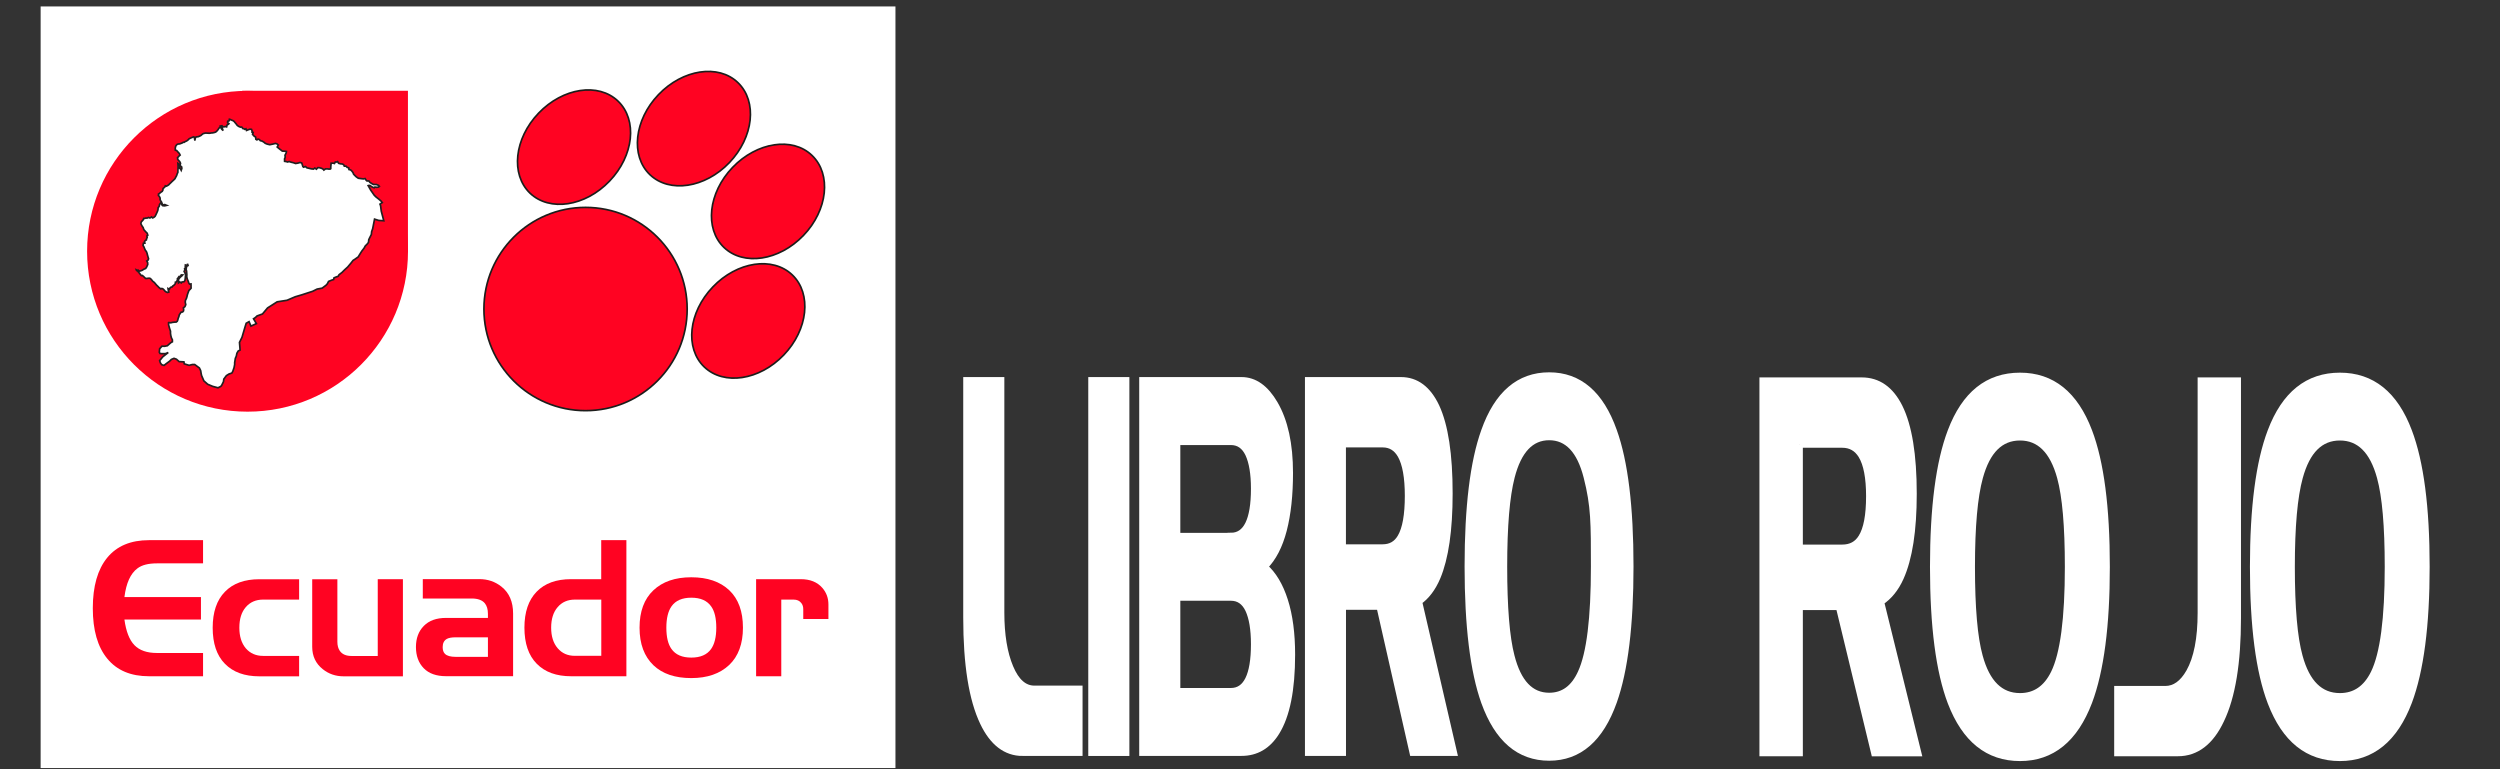 <?xml version="1.0" encoding="utf-8"?>
<!-- Generator: Adobe Illustrator 25.0.0, SVG Export Plug-In . SVG Version: 6.00 Build 0)  -->
<svg version="1.1" id="Capa_1" xmlns="http://www.w3.org/2000/svg" xmlns:xlink="http://www.w3.org/1999/xlink" x="0px" y="0px"
	 viewBox="0 0 368.5 113.39" style="enable-background:new 0 0 368.5 113.39;" xml:space="preserve">
<rect x="0" y="0" width="368.5" height="113.39" fill="#333333" stroke="none"/>
<style type="text/css">
	.st0{fill:#FFFFFF;}
	.st1{fill:#FF0322;}
	.st2{fill:#FF0322;stroke:#1D1D1B;stroke-width:0.25;stroke-miterlimit:10;}
	.st3{fill:#FFFFFF;stroke:#231F20;stroke-width:0.25;}
	.st4{fill:#FFFFFF;stroke:#FFFFFF;stroke-miterlimit:10;}
</style>
<rect x="5.99" y="0.95" class="st0" width="126" height="112.26"/>
<path class="st1" d="M60.14,37.03c0,13.06-10.59,23.65-23.65,23.65c-13.06,0-23.65-10.59-23.65-23.65
	c0-13.06,10.59-23.64,23.65-23.64C49.55,13.38,60.14,23.97,60.14,37.03"/>
<rect x="35.69" y="13.38" class="st1" width="24.44" height="23.79"/>
<path class="st2" d="M79.39,16.68c-3.59,3.74-4.15,9.02-1.27,11.79c2.89,2.76,8.14,1.97,11.72-1.77c3.59-3.74,4.15-9.02,1.26-11.79
	C88.22,12.14,82.97,12.93,79.39,16.68"/>
<path class="st2" d="M97.06,13.95c-3.58,3.74-4.15,9.02-1.27,11.79c2.89,2.77,8.14,1.97,11.72-1.77c3.58-3.75,4.15-9.02,1.26-11.79
	C105.89,9.41,100.64,10.21,97.06,13.95"/>
<path class="st2" d="M107.98,24.68c-3.59,3.74-4.15,9.02-1.27,11.79c2.89,2.76,8.14,1.97,11.72-1.77c3.59-3.74,4.15-9.02,1.26-11.79
	C116.82,20.14,111.57,20.94,107.98,24.68"/>
<path class="st2" d="M105.07,42.3c-3.59,3.74-4.15,9.02-1.26,11.79c2.89,2.76,8.14,1.97,11.72-1.77c3.58-3.74,4.15-9.02,1.26-11.79
	C113.9,37.76,108.65,38.55,105.07,42.3"/>
<path class="st2" d="M101.29,45.55c0,8.27-6.71,14.98-14.98,14.98c-8.27,0-14.98-6.71-14.98-14.98c0-8.27,6.71-14.98,14.98-14.98
	C94.58,30.57,101.29,37.28,101.29,45.55"/>
<path class="st1" d="M29.62,88.02v3.3H18.34c0.24,1.75,0.73,3.01,1.48,3.78c0.75,0.77,1.85,1.15,3.31,1.15h6.8v3.43h-7.96
	c-2.68,0-4.73-0.86-6.15-2.59c-1.43-1.73-2.14-4.21-2.14-7.44c0-3.23,0.71-5.71,2.12-7.44c1.42-1.73,3.47-2.59,6.17-2.59h7.96v3.42
	h-6.8c-1.26,0-2.21,0.24-2.86,0.73c-1.03,0.76-1.67,2.17-1.93,4.24H29.62z"/>
<path class="st1" d="M44.09,85.37v3.01h-5.31c-1.06,0-1.91,0.37-2.55,1.11c-0.64,0.74-0.95,1.75-0.95,3.04
	c0,1.27,0.32,2.28,0.95,3.03c0.64,0.74,1.49,1.12,2.55,1.12h5.31v3.01h-5.87c-2.16,0-3.85-0.61-5.06-1.84
	c-1.21-1.22-1.81-3-1.81-5.32c0-2.3,0.6-4.07,1.8-5.3c1.2-1.24,2.9-1.85,5.07-1.85H44.09z"/>
<path class="st1" d="M55.68,96.67v-11.3h3.71v14.32h-8.73c-1.18,0-2.21-0.35-3.09-1.06c-1.03-0.82-1.55-1.92-1.55-3.29v-9.96h3.71
	v9.22c0,0.55,0.12,0.99,0.36,1.34c0.35,0.5,0.92,0.75,1.73,0.75H55.68z"/>
<path class="st1" d="M71.92,91.09v-0.62c0-0.67-0.16-1.18-0.46-1.55c-0.39-0.47-1.04-0.7-1.93-0.7h-7.21v-2.86h8.32
	c1.25,0,2.34,0.37,3.27,1.11c1.15,0.91,1.72,2.23,1.72,3.96v9.24h-9.89c-1.42,0-2.52-0.39-3.28-1.17c-0.76-0.78-1.15-1.82-1.15-3.13
	c0-1.29,0.39-2.33,1.16-3.11c0.78-0.79,1.86-1.18,3.27-1.18H71.92z M71.92,96.83v-2.89h-4.76c-0.58,0-1.01,0.08-1.29,0.23
	c-0.41,0.23-0.62,0.63-0.62,1.21c0,0.45,0.11,0.78,0.34,1c0.29,0.29,0.82,0.44,1.57,0.44H71.92z"/>
<path class="st1" d="M84.18,99.68c-2.16,0-3.85-0.61-5.06-1.84c-1.21-1.22-1.82-3-1.82-5.32c0-2.3,0.6-4.07,1.8-5.3
	c1.2-1.24,2.89-1.85,5.07-1.85h4.45v-5.75h3.71v20.06H84.18z M88.63,88.38h-3.89c-1.06,0-1.91,0.37-2.54,1.11
	c-0.64,0.73-0.96,1.75-0.96,3.03c0,1.27,0.32,2.28,0.96,3.03c0.64,0.75,1.48,1.12,2.54,1.12h3.89V88.38z"/>
<path class="st1" d="M94.27,92.52c0-2.39,0.68-4.22,2.03-5.5c1.36-1.29,3.22-1.93,5.59-1.93c2.39,0,4.25,0.64,5.6,1.91
	c1.35,1.28,2.02,3.12,2.02,5.52c0,2.38-0.68,4.22-2.03,5.5c-1.36,1.28-3.22,1.93-5.59,1.93c-2.39,0-4.24-0.63-5.56-1.88
	C94.96,96.76,94.27,94.92,94.27,92.52 M101.9,88.1c-1.34,0-2.31,0.42-2.91,1.26c-0.51,0.72-0.77,1.77-0.77,3.16
	c0,1.39,0.25,2.43,0.75,3.13c0.6,0.86,1.58,1.28,2.93,1.28c1.34,0,2.31-0.42,2.91-1.26c0.51-0.72,0.77-1.77,0.77-3.15
	c0-1.39-0.25-2.43-0.75-3.13C104.23,88.53,103.25,88.1,101.9,88.1"/>
<path class="st1" d="M115.16,88.38v11.3h-3.71V85.37h6.59c1.37,0,2.43,0.43,3.17,1.28c0.6,0.69,0.9,1.5,0.9,2.45v2.14h-3.71V89.8
	c0-0.36-0.09-0.66-0.28-0.9c-0.26-0.35-0.64-0.52-1.15-0.52H115.16z"/>
<polygon class="st3" points="24.85,47.55 24.85,47.88 24.99,48.4 25.13,48.82 25.13,49.15 25.18,49.48 25.27,49.81 25.41,50.09 
	25.41,50.38 25.19,50.5 24.94,50.72 24.67,50.96 24.26,51.04 23.87,51.03 23.53,51.41 23.48,51.92 23.58,52.1 23.82,52.13 24,52.13 
	24.16,52.13 24.38,52.13 24.8,51.96 24,52.59 23.81,52.82 23.53,53.16 23.63,53.46 23.71,53.6 23.86,53.77 24.18,53.86 24.47,53.63 
	24.7,53.46 25.01,53.23 25.26,52.98 25.65,52.82 26.01,52.95 26.4,53.3 27.11,53.34 27.16,53.63 27.87,53.85 28.36,53.73 
	28.7,53.73 29.39,54.24 29.58,54.64 29.65,55.07 29.71,55.35 30.05,56.14 30.61,56.64 31.35,56.95 32.13,57.16 32.52,56.97 
	32.66,56.83 32.94,56.26 32.99,55.88 33.37,55.37 33.75,55.13 34.17,54.99 34.31,54.75 34.5,54.19 34.59,53.72 34.59,53.44 
	34.69,52.82 34.83,52.5 34.92,52.07 35.11,51.74 35.39,51.6 35.3,50.47 35.67,49.72 36.1,48.26 36.29,47.65 36.71,47.41 
	36.99,48.07 37.79,47.7 37.37,46.99 37.65,46.8 37.89,46.57 38.69,46.28 39.44,45.39 40.85,44.49 42.31,44.26 43.2,43.88 
	43.53,43.74 44.48,43.46 46.08,42.94 46.74,42.61 47.49,42.47 48.05,42.05 48.19,41.91 48.29,41.76 48.43,41.48 48.9,41.29 
	49.18,41.2 49.23,40.96 49.56,40.82 49.84,40.73 49.98,40.49 50.41,40.16 50.78,39.79 51.25,39.36 51.72,38.8 52.05,38.38 
	52.29,38.23 52.81,37.86 52.95,37.62 53.18,37.25 53.37,36.96 53.66,36.59 53.84,36.26 54.12,35.98 54.31,35.74 54.36,35.32 
	54.5,35.03 54.74,34.56 54.78,34.14 54.93,33.72 55.21,32.3 55.82,32.49 56.57,32.54 56.2,31.13 56.15,30.75 56.1,30.33 
	56.01,30.09 56.34,29.86 56.15,29.62 55.82,29.34 55.4,29.01 55.16,28.77 54.64,28.02 54.27,27.36 54.34,27.34 54.53,27.34 
	54.7,27.46 54.91,27.59 55.15,27.68 55.26,27.57 55.48,27.61 55.77,27.59 55.92,27.47 55.79,27.32 55.5,27.2 55.03,27.19 
	54.77,27.04 54.51,26.87 54.37,26.67 54.09,26.67 53.96,26.55 53.82,26.32 53.57,26.37 53.21,26.33 52.81,26.27 52.52,26.07 
	52.29,25.85 52.12,25.67 52.04,25.46 51.86,25.21 51.67,25.04 51.44,24.99 51.4,24.74 51.17,24.67 51.01,24.49 50.75,24.49 
	50.67,24.29 50.46,24.17 50.2,24.15 49.91,24.07 49.76,23.82 49.62,23.88 49.42,23.88 49.3,24.1 49.11,24.05 48.81,24.05 
	48.79,24.23 48.76,24.53 48.75,24.86 48.67,24.92 48.44,24.92 48.24,24.89 47.97,24.9 47.74,25.07 47.66,24.96 47.43,24.82 
	47.1,24.72 46.84,24.71 46.64,24.94 46.4,24.77 46.22,24.92 45.89,24.89 45.55,24.81 45.24,24.74 45.03,24.55 44.74,24.64 
	44.64,24.54 44.57,24.3 44.47,24.02 44.23,23.95 43.92,24.04 43.57,24.1 43.23,23.98 42.92,23.91 42.62,23.81 42.37,23.88 
	42.22,23.82 41.95,23.78 41.94,23.42 42.04,23.19 42.01,22.88 42.18,22.56 42.22,22.32 42,22.29 41.61,22.27 41.31,22.04 
	41.07,21.85 40.86,21.67 40.92,21.56 41.03,21.38 40.83,21.21 40.6,21.14 40.21,21.24 39.77,21.33 39.38,21.24 39.09,21.12 
	38.89,20.95 38.64,20.8 38.36,20.73 38.25,20.58 38.04,20.5 37.87,20.62 37.71,20.52 37.68,20.2 37.49,20.09 37.35,19.95 
	37.22,19.78 37.29,19.63 37.32,19.52 37.14,19.47 37.16,19.29 37.07,19.07 36.84,19.04 36.59,19.13 36.33,19.23 36.28,19.08 
	36.25,18.98 36.07,19.06 35.96,18.97 35.89,18.97 35.78,18.94 35.67,18.76 35.57,18.72 35.44,18.74 35.18,18.63 34.97,18.48 
	34.8,18.25 34.62,18.04 34.51,17.9 34.38,17.8 34.22,17.74 34.01,17.65 33.85,17.57 33.8,17.58 33.81,17.71 33.74,17.83 
	33.56,17.87 33.54,18.05 33.64,18.15 33.74,18.23 33.65,18.33 33.52,18.36 33.45,18.5 33.4,18.7 33.19,18.65 32.99,18.71 
	32.83,18.66 32.72,18.53 32.52,18.57 32.73,18.82 32.79,19 32.89,19.25 32.66,19.01 32.6,18.88 32.42,18.73 32.27,18.91 
	32.15,19.09 32.02,19.26 31.8,19.46 31.64,19.52 31.33,19.59 31.21,19.59 30.89,19.64 30.64,19.63 30.3,19.61 30.04,19.67 
	29.89,19.73 29.77,19.83 29.61,19.97 29.41,20.07 29.18,20.16 28.93,20.17 28.8,20.32 28.75,20.55 28.73,20.72 28.67,20.41 
	28.66,20.23 28.53,20.17 28.36,20.24 28.12,20.34 27.89,20.45 27.7,20.64 27.52,20.77 27.32,20.86 27.24,20.9 27.16,20.97 
	27.01,20.97 26.86,21.07 26.65,21.15 26.49,21.21 26.3,21.22 26.12,21.28 25.99,21.4 25.89,21.57 25.84,21.8 25.83,21.96 
	25.85,22.14 26.03,22.18 26.12,22.28 26.27,22.45 26.4,22.59 26.49,22.73 26.55,22.86 26.44,22.95 26.3,23.11 26.17,23.23 
	26.2,23.5 26.38,23.7 26.49,23.82 26.61,24.07 26.56,24.26 26.58,24.44 26.78,24.61 26.8,24.84 26.71,25.1 26.62,24.92 26.47,24.8 
	26.52,24.55 26.43,24.37 26.38,24.19 26.22,24.08 26.24,24.29 26.25,24.58 26.24,24.88 26.22,25.1 26.22,25.4 26.11,25.64 
	26.03,25.89 25.88,26.16 25.79,26.34 25.58,26.55 25.36,26.75 25.18,26.93 25.01,27.09 24.86,27.25 24.7,27.35 24.53,27.44 
	24.37,27.39 24.33,27.52 24.2,27.65 24.04,27.78 24,28.04 23.91,28.2 23.75,28.31 23.58,28.44 23.45,28.57 23.37,28.59 23.35,28.82 
	23.48,28.94 23.6,29.19 23.6,29.43 23.71,29.65 23.82,29.8 23.88,29.99 23.98,30.16 24.11,30.21 24.29,30.15 24.43,30.22 
	24.56,30.27 24.28,30.34 23.99,30.32 23.86,30.19 23.71,29.89 23.52,30.13 23.47,30.39 23.3,30.64 23.3,30.8 23.25,31.04 
	23.11,31.37 22.99,31.63 22.87,31.87 22.72,32.01 22.51,32.12 22.33,31.97 22.17,32.1 22.05,32.12 21.89,32.05 21.71,32.14 
	21.45,32.15 21.31,32.2 21.18,32.2 21.12,32.38 20.97,32.55 20.82,32.71 20.76,32.96 20.89,33.24 21.1,33.55 21.2,33.85 
	21.38,34.05 21.54,34.23 21.68,34.36 21.75,34.54 21.78,34.69 21.65,34.78 21.69,35.03 21.62,35.13 21.57,35.37 21.45,35.43 
	21.3,35.58 21.35,35.84 21.14,35.85 21.08,36.18 21.21,36.38 21.33,36.69 21.43,36.9 21.57,37.07 21.67,37.32 21.73,37.56 
	21.82,37.89 21.9,38.15 21.81,38.35 21.63,38.47 21.76,38.7 21.78,38.97 21.68,39.21 21.58,39.42 21.46,39.58 21.25,39.66 
	21.1,39.75 20.94,39.85 20.77,39.91 20.53,39.97 20.35,39.81 20.27,39.85 20.09,39.77 20.12,39.85 20.31,39.99 20.47,40.17 
	20.6,40.33 20.73,40.5 20.84,40.63 20.97,40.6 21.15,40.74 21.28,40.87 21.36,40.95 21.49,41.05 21.68,41.04 21.86,41.01 
	22.08,41.01 22.22,41.11 22.36,41.26 22.49,41.44 22.75,41.64 22.91,41.83 23.08,42.03 23.25,42.19 23.42,42.37 23.55,42.47 
	23.71,42.59 23.79,42.53 23.97,42.55 24.15,42.7 24.31,42.9 24.52,43.05 24.7,43.11 24.88,43.05 24.83,42.84 24.79,42.69 
	24.77,42.53 24.97,42.63 25.07,42.43 25.22,42.32 25.35,42.31 25.47,42.15 25.57,42.1 25.72,41.96 25.86,41.78 25.85,41.6 
	26.01,41.55 26.12,41.33 26.17,41.26 26.14,41.1 26.25,40.97 26.39,40.76 26.54,40.76 26.65,40.65 26.72,40.52 26.92,40.53 
	26.8,40.67 26.6,40.83 26.45,40.99 26.32,41.18 26.31,41.4 26.31,41.64 26.31,41.7 26.51,41.56 26.72,41.7 26.81,41.57 27.04,41.54 
	27.18,41.49 27.26,41.33 27.31,41.02 27.33,40.76 27.36,40.57 27.33,40.4 27.23,40.17 27.14,40.01 27.25,39.78 27.21,39.6 
	27.34,39.49 27.31,39.32 27.33,39.06 27.56,39.13 27.63,39.03 27.63,38.87 27.72,39.14 27.51,39.26 27.47,39.47 27.43,39.7 
	27.5,39.96 27.52,40.24 27.54,40.47 27.53,40.8 27.58,41.03 27.64,41.22 27.76,41.5 27.83,41.73 27.94,41.88 28.15,41.85 
	28.16,42.08 28.16,42.31 28.17,42.47 28.04,42.63 27.85,42.81 27.74,43.1 27.62,43.44 27.56,43.72 27.47,44.01 27.34,44.25 
	27.3,44.53 27.35,44.76 27.38,44.91 27.26,45.2 27.03,45.38 27.07,45.62 27.05,45.82 26.92,45.98 26.69,46.02 26.55,46.22 
	26.42,46.42 26.37,46.65 26.26,46.93 26.21,47.14 26.13,47.35 25.96,47.48 25.75,47.48 25.41,47.52 25.18,47.58 25,47.56 
	24.87,47.54 "/>
<path class="st4" d="M150.73,110.93c-2.44,0-4.38-1.48-5.79-4.44c-1.64-3.43-2.46-8.58-2.46-15.44V56.08h5.06v34.2
	c0,3.29,0.44,6,1.33,8.11c0.88,2.11,2.08,3.17,3.6,3.17h6.6v9.36H150.73z"/>
<rect x="160.91" y="56.08" class="st4" width="5.06" height="54.85"/>
<path class="st4" d="M168.42,110.92V56.08H183c1.91,0,3.53,1.16,4.87,3.46c1.48,2.54,2.22,5.92,2.22,10.17c0,3.24-0.3,6.04-0.91,8.4
	c-0.61,2.35-1.55,4.16-2.82,5.43c1.29,1.13,2.29,2.79,2.99,5c0.7,2.2,1.05,4.86,1.05,7.95c0,5.16-0.76,8.97-2.28,11.41
	c-1.25,2.02-2.96,3.02-5.12,3.02H168.42z M181.43,79.03c2.3,0,3.46-2.33,3.46-7c0-2.22-0.29-3.93-0.85-5.13
	c-0.57-1.2-1.44-1.8-2.61-1.8h-7.95v13.94H181.43z M181.43,101.91c2.3,0,3.46-2.32,3.46-6.96c0-2.21-0.29-3.91-0.85-5.11
	c-0.57-1.19-1.44-1.79-2.61-1.79h-7.95v13.86H181.43z"/>
<path class="st4" d="M203.38,89.38h-5.48v21.54h-5.05V56.08h13.65c2.24,0,3.96,1.3,5.18,3.88c1.29,2.78,1.94,7.03,1.94,12.77
	c0,5.41-0.6,9.52-1.79,12.35c-0.68,1.6-1.59,2.8-2.71,3.59l5.15,22.25h-6.01L203.38,89.38z M197.89,65.44v15.29h5.92
	c1.19,0,2.09-0.52,2.68-1.56c0.72-1.23,1.08-3.26,1.08-6.08c0-2.73-0.36-4.74-1.08-6.01c-0.62-1.08-1.51-1.63-2.68-1.63H197.89z"/>
<path class="st4" d="M216.38,83.5c0-8.76,0.81-15.42,2.44-19.96c1.93-5.44,5.11-8.16,9.53-8.16c4.4,0,7.56,2.72,9.49,8.16
	c1.63,4.54,2.44,11.2,2.44,19.96c0,8.67-0.81,15.3-2.44,19.9c-1.95,5.48-5.11,8.23-9.49,8.23c-4.4,0-7.57-2.72-9.53-8.16
	C217.2,98.93,216.38,92.27,216.38,83.5 M228.35,64.39c-2.71,0-4.57,1.97-5.58,5.9c-0.74,2.86-1.11,7.26-1.11,13.21
	c0,6.04,0.36,10.45,1.08,13.21c1,3.94,2.87,5.9,5.61,5.9c2.1,0,3.67-1.14,4.71-3.44c1.3-2.81,1.94-8.04,1.94-15.67
	c0-6.32,0.02-8.91-1.08-13.21C232.92,66.36,231.06,64.39,228.35,64.39"/>
<path class="st4" d="M271.09,89.42h-5.85v21.55h-5.4V56.13h14.58c2.39,0,4.23,1.29,5.53,3.88c1.38,2.78,2.08,7.03,2.08,12.77
	c0,5.41-0.64,9.52-1.91,12.35c-0.72,1.6-1.69,2.79-2.9,3.59l5.49,22.26h-6.41L271.09,89.42z M265.24,65.49v15.28h6.31
	c1.28,0,2.23-0.52,2.86-1.55c0.77-1.23,1.15-3.26,1.15-6.08c0-2.73-0.38-4.74-1.15-6.01c-0.66-1.08-1.61-1.63-2.86-1.63H265.24z"/>
<path class="st4" d="M284.98,83.55c0-8.77,0.87-15.42,2.6-19.97c2.06-5.44,5.45-8.15,10.17-8.15c4.7,0,8.07,2.71,10.14,8.15
	c1.73,4.54,2.6,11.2,2.6,19.97c0,8.67-0.87,15.3-2.6,19.9c-2.09,5.48-5.46,8.23-10.14,8.23c-4.7,0-8.08-2.72-10.17-8.16
	C285.85,98.97,284.98,92.31,284.98,83.55 M297.75,64.43c-2.9,0-4.88,1.97-5.96,5.91c-0.79,2.86-1.18,7.26-1.18,13.21
	c0,6.04,0.38,10.45,1.15,13.21c1.07,3.94,3.07,5.9,5.99,5.9c2.24,0,3.92-1.15,5.04-3.44c1.38-2.81,2.07-8.04,2.07-15.67
	c0-6-0.38-10.4-1.15-13.21C302.63,66.4,300.64,64.43,297.75,64.43"/>
<path class="st4" d="M321.02,110.97h-8.89v-9.36h7.04c1.4,0,2.59-0.85,3.55-2.54c1.14-2.02,1.71-4.94,1.71-8.74v-34.2h5.39v34.97
	c0,6.58-0.82,11.59-2.47,15.02C325.83,109.35,323.71,110.97,321.02,110.97"/>
<path class="st4" d="M332.14,83.55c0-8.77,0.87-15.42,2.6-19.97c2.06-5.44,5.45-8.15,10.16-8.15c4.7,0,8.08,2.71,10.13,8.15
	c1.73,4.54,2.6,11.2,2.6,19.97c0,8.67-0.87,15.3-2.6,19.9c-2.08,5.48-5.46,8.23-10.13,8.23c-4.7,0-8.08-2.72-10.16-8.16
	C333,98.97,332.14,92.31,332.14,83.55 M344.9,64.43c-2.9,0-4.88,1.97-5.96,5.91c-0.79,2.86-1.18,7.26-1.18,13.21
	c0,6.04,0.38,10.45,1.15,13.21c1.07,3.94,3.07,5.9,5.99,5.9c2.24,0,3.92-1.15,5.04-3.44c1.38-2.81,2.07-8.04,2.07-15.67
	c0-6-0.38-10.4-1.15-13.21C349.79,66.4,347.8,64.43,344.9,64.43"/>
</svg>
